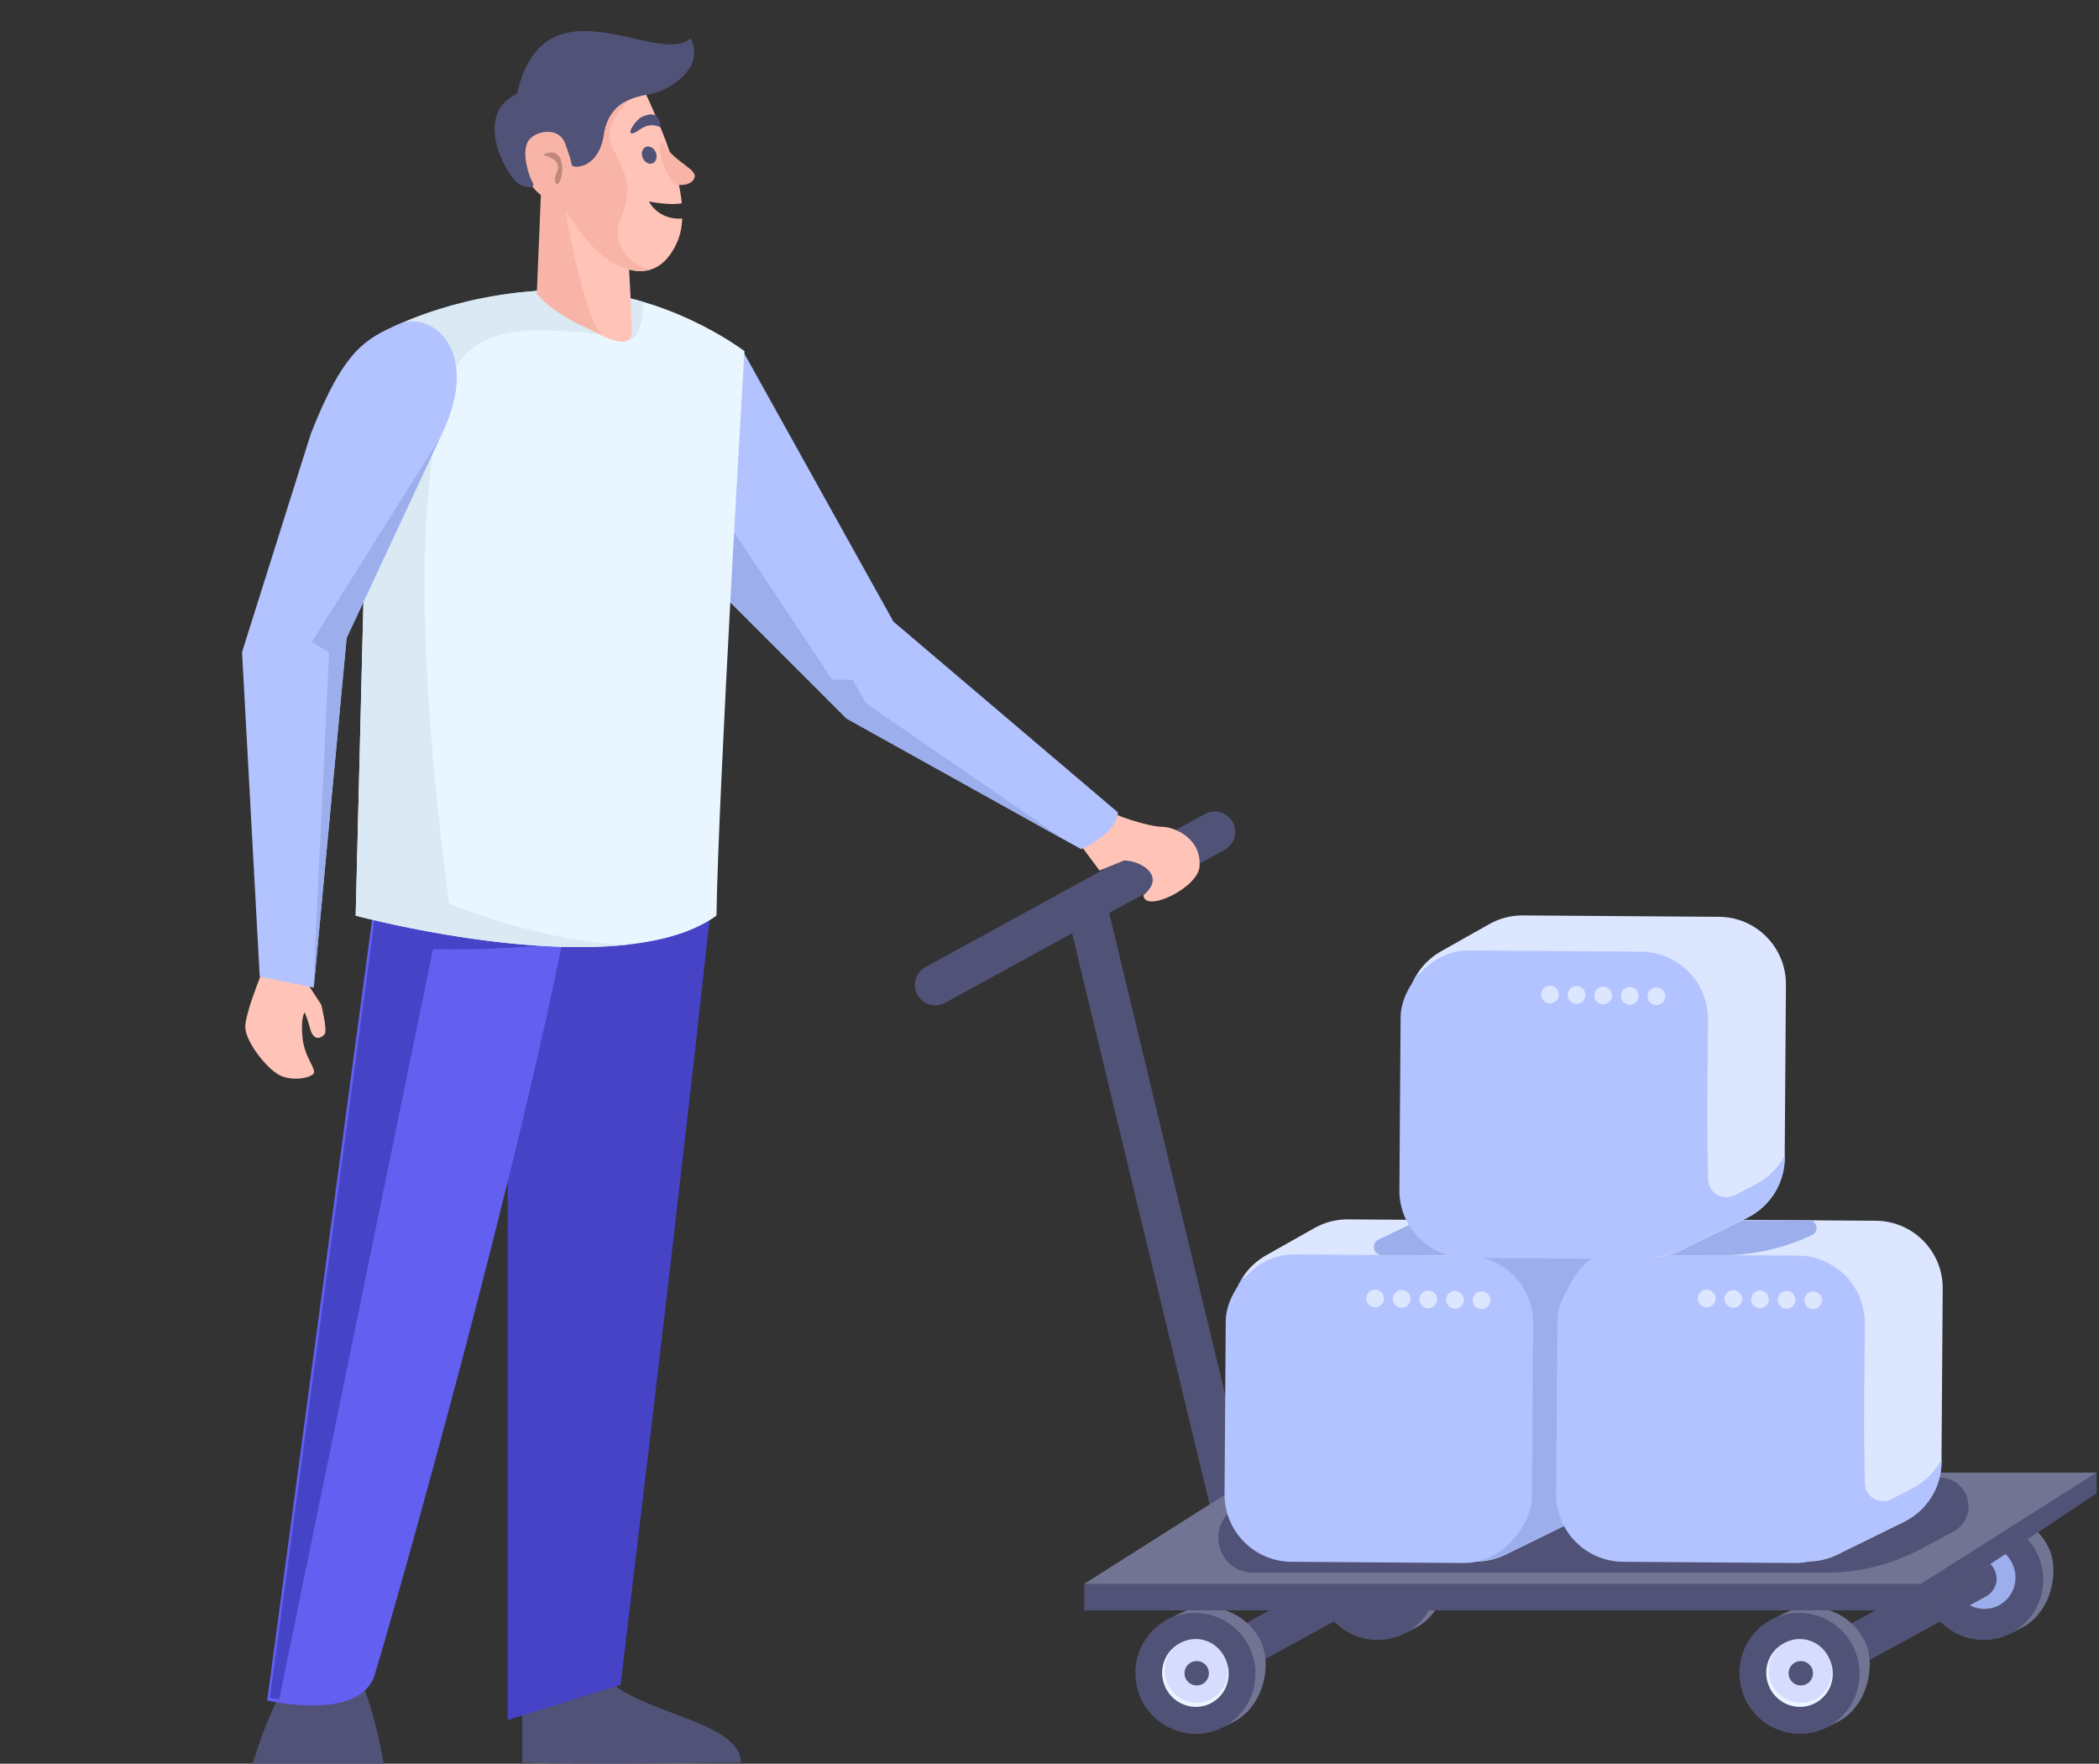 <svg width="288" height="242" viewBox="0 0 288 242" fill="none" xmlns="http://www.w3.org/2000/svg">
<rect x="0" y="0" width="288" height="242" fill="#333333" stroke="none"/>
<path d="M101.655 241.847C101.655 236.423 88.763 235.132 84.052 231H71.655V241.847C81.325 242.191 95.209 241.847 101.655 241.847Z" fill="#515277"/>
<path d="M34.655 242C34.655 242 37.614 231.931 40.82 229.21C44.025 226.488 45.505 229.21 47.97 229.21C50.436 229.21 52.655 242 52.655 242H34.655Z" fill="#515277"/>
<path d="M69.655 236L85.144 231.178C85.144 231.178 93.097 165.487 97.266 127C98.409 116.457 89.822 107.956 90.155 103.405C91.704 82.244 69.655 103.405 69.655 103.405V236Z" fill="#4643C6"/>
<path d="M36.655 233.325L51.398 123.607C51.398 123.607 85.13 84.173 78.884 120.12C72.637 156.066 53.397 223.399 51.398 229.838C49.399 236.276 36.655 233.325 36.655 233.325Z" fill="#6360F1"/>
<path fill-rule="evenodd" clip-rule="evenodd" d="M51.729 123.732L37.041 232.911C37.041 232.911 37.521 233.022 38.309 233.154L59.413 130.222C59.413 130.222 67.401 130.515 77.376 129.455C78.029 126.22 78.614 123.14 79.115 120.262C85.339 84.491 51.729 123.732 51.729 123.732Z" fill="#4644C6"/>
<path d="M33.66 141.033C33.517 138.905 36.941 131 36.941 131L41.079 133.28L44.075 137.841C44.075 137.841 44.94 141.326 44.558 141.869C44.176 142.412 43.026 143.029 42.52 141.033C42.153 139.588 41.792 138.905 41.792 138.905C41.792 138.905 41.221 139.665 41.507 142.402C41.792 145.138 43.457 146.69 43.029 147.298C42.601 147.906 40.223 148.362 38.511 147.602C36.798 146.842 33.802 143.162 33.66 141.033Z" fill="#FFC4B7"/>
<path d="M166.688 114.141L128.326 135.142" stroke="#515277" stroke-width="5.6" stroke-linecap="round" stroke-linejoin="round"/>
<path d="M159.408 113.441C157.728 113.441 152.688 111.9 151.288 110.78C149.888 109.66 147.647 115.121 147.647 115.121L150.868 119.449L154.228 118.061C156.468 118.061 160.108 120.161 156.888 122.821C157.028 125.341 164.378 121.841 164.588 118.901C164.868 114.981 161.088 113.441 159.408 113.441Z" fill="#FFC4B7"/>
<path d="M122.586 85.288L101.865 48.045L93.464 75.907L116.146 98.588L148.348 116.509C152.026 114.801 153.388 112.729 153.388 111.469L122.586 85.288Z" fill="#B2C3FF"/>
<path fill-rule="evenodd" clip-rule="evenodd" d="M99.205 56.868V70.727L114.186 93.268H116.986L118.806 96.488L146.024 115.216L116.146 98.588L93.465 75.907L99.205 56.868Z" fill="#9CAEEC"/>
<rect width="18.201" height="16.605" rx="8.302" transform="matrix(-0.896 0.444 0.444 0.896 194.201 204.835)" fill="#727494"/>
<ellipse rx="8.222" ry="8.302" transform="matrix(-0.896 0.444 0.444 0.896 188.942 216.703)" fill="#515277"/>
<ellipse rx="4.311" ry="4.391" transform="matrix(-0.896 0.444 0.444 0.896 189.051 216.382)" fill="#515277"/>
<circle r="1.676" transform="matrix(-0.896 0.444 0.444 0.896 189.121 216.704)" fill="#515277"/>
<rect width="18.201" height="16.605" rx="8.302" transform="matrix(-0.896 0.444 0.444 0.896 277.366 204.834)" fill="#727494"/>
<ellipse rx="8.222" ry="8.302" transform="matrix(-0.896 0.444 0.444 0.896 272.107 216.703)" fill="#515277"/>
<ellipse rx="4.311" ry="4.391" transform="matrix(-0.896 0.444 0.444 0.896 272.216 216.381)" fill="#9CAEEC"/>
<circle r="1.676" transform="matrix(-0.896 0.444 0.444 0.896 272.286 216.703)" fill="#515277"/>
<path d="M149.188 124.77L169.767 210.244" stroke="#515277" stroke-width="5.6" stroke-linecap="round" stroke-linejoin="round"/>
<path d="M187.97 216.595L163.888 229.756" stroke="#515277" stroke-width="5.6" stroke-linecap="round" stroke-linejoin="round"/>
<path d="M271.135 216.595L247.053 229.756" stroke="#515277" stroke-width="5.6" stroke-linecap="round" stroke-linejoin="round"/>
<rect width="18.201" height="16.605" rx="8.302" transform="matrix(-0.896 0.444 0.444 0.896 252.164 217.715)" fill="#727494"/>
<ellipse rx="8.222" ry="8.302" transform="matrix(-0.896 0.444 0.444 0.896 246.905 229.583)" fill="#515277"/>
<ellipse rx="4.55" ry="4.63" transform="matrix(-0.896 0.444 0.444 0.896 246.905 229.583)" fill="#EAF6FF"/>
<ellipse rx="4.311" ry="4.391" transform="matrix(-0.896 0.444 0.444 0.896 247.013 229.262)" fill="#D6DCFE"/>
<circle r="1.676" transform="matrix(-0.896 0.444 0.444 0.896 247.084 229.584)" fill="#515277"/>
<rect width="18.201" height="16.605" rx="8.302" transform="matrix(-0.896 0.444 0.444 0.896 169.279 217.715)" fill="#727494"/>
<ellipse rx="8.222" ry="8.302" transform="matrix(-0.896 0.444 0.444 0.896 164.02 229.583)" fill="#515277"/>
<ellipse rx="4.55" ry="4.63" transform="matrix(-0.896 0.444 0.444 0.896 164.02 229.583)" fill="#EAF6FF"/>
<ellipse rx="4.311" ry="4.391" transform="matrix(-0.896 0.444 0.444 0.896 164.129 229.262)" fill="#D6DCFE"/>
<circle r="1.676" transform="matrix(-0.896 0.444 0.444 0.896 164.199 229.584)" fill="#515277"/>
<path d="M53.155 45.5C53.155 45.5 63.433 39.785 77.363 39.785C91.294 39.785 102.145 48.185 102.145 48.185C102.145 48.185 98.553 108.523 98.305 125.634C84.872 135.346 48.802 125.634 48.802 125.634L49.782 85.977L50.272 66.149L53.155 45.5Z" fill="#EAF6FF"/>
<path fill-rule="evenodd" clip-rule="evenodd" d="M83.155 46C63.155 43.5 60.475 47.299 58.655 69C56.835 90.701 61.655 124 61.655 124C61.655 124 73.891 129.183 85.991 129.625C70.04 131.352 48.802 125.634 48.802 125.634L49.782 85.977L50.272 66.149L53.655 45C53.655 45 63.433 39.785 77.363 39.785C81.332 39.785 85.052 40.467 88.341 41.442C88.331 41.539 88.321 41.635 88.31 41.731C87.95 45.137 87.622 48.233 83.155 46Z" fill="#DAE9F4"/>
<path d="M172.849 202.054H287.656V204.854L263.574 220.955H160.528L148.768 217.315L172.849 202.054Z" fill="#727494"/>
<path d="M287.656 202.054V204.854L263.574 220.955V217.315L287.656 202.054Z" fill="#515277"/>
<path d="M148.768 217.315H263.574V220.955H148.768V217.315Z" fill="#515277"/>
<path d="M268.022 210.132C271.615 208.206 270.246 202.757 266.169 202.757H178.438C177.653 202.757 176.88 202.951 176.189 203.321L169.672 206.815C165.31 209.154 166.972 215.771 171.922 215.771H250.682C255.161 215.771 259.569 214.663 263.516 212.547L268.022 210.132Z" fill="#515277"/>
<path d="M221.053 176.804C221.09 171.701 216.982 167.534 211.879 167.498L184.96 167.306C183.347 167.294 181.759 167.705 180.354 168.498L173.732 172.233C169.544 174.596 167.867 179.776 169.878 184.144L179.441 204.926C180.589 207.421 182.788 209.276 185.441 209.988L200.132 213.929C202.293 214.509 204.591 214.285 206.6 213.298L215.716 208.821C218.858 207.278 220.858 204.093 220.883 200.593L221.053 176.804Z" fill="#DCE6FF"/>
<path fill-rule="evenodd" clip-rule="evenodd" d="M221.056 178.92L220.902 200.552C220.877 204.051 218.876 207.237 215.735 208.78L206.618 213.257C204.61 214.243 202.311 214.468 200.15 213.888L185.459 209.947C182.806 209.235 180.608 207.38 179.459 204.885L169.896 184.103C168.568 181.217 168.849 177.977 170.4 175.429L190.975 172.575C192.666 172.34 194.389 172.579 195.953 173.264L209.89 179.371C210.048 179.44 210.153 179.592 210.164 179.764C210.29 181.835 212.44 183.147 214.339 182.313L220.388 179.655C220.639 179.545 220.844 179.349 220.965 179.103L221.056 178.92Z" fill="#9CAEEC"/>
<path d="M220.64 169.815C220.669 169.022 220.034 168.363 219.24 168.363L204.031 168.363C201.296 168.363 199.402 171.092 200.358 173.653L209.653 198.564C210.039 199.597 210.236 200.691 210.236 201.794L210.236 208.242C210.236 209.699 211.77 210.647 213.073 209.995L216.297 208.383C218.128 207.468 219.313 205.627 219.389 203.582L220.64 169.815Z" fill="#9CAEEC"/>
<rect width="42.176" height="42.176" rx="9.241" transform="matrix(-1 -0.007 -0.007 1 210.422 172.345)" fill="#B2C3FF"/>
<circle r="1.217" transform="matrix(-1 -0.017 -0.017 1 203.279 178.408)" fill="#DCE6FF"/>
<circle r="1.217" transform="matrix(-1 -0.017 -0.017 1 199.628 178.346)" fill="#DCE6FF"/>
<circle r="1.217" transform="matrix(-1 -0.017 -0.017 1 195.978 178.285)" fill="#DCE6FF"/>
<circle r="1.217" transform="matrix(-1 -0.017 -0.017 1 192.327 178.224)" fill="#DCE6FF"/>
<circle r="1.217" transform="matrix(-1 -0.017 -0.017 1 188.676 178.163)" fill="#DCE6FF"/>
<path d="M266.557 176.804C266.594 171.701 262.486 167.534 257.383 167.498L230.464 167.306C228.851 167.294 227.263 167.705 225.858 168.497L219.236 172.233C215.047 174.595 213.371 179.776 215.382 184.144L224.945 204.925C226.093 207.421 228.292 209.276 230.945 209.987L245.636 213.929C247.797 214.509 250.095 214.284 252.104 213.298L261.22 208.821C264.362 207.278 266.362 204.092 266.387 200.592L266.557 176.804Z" fill="#DCE6FF"/>
<path fill-rule="evenodd" clip-rule="evenodd" d="M266.408 200.213L266.405 200.551C266.38 204.051 264.38 207.237 261.238 208.78L252.122 213.257C250.113 214.243 247.815 214.467 245.654 213.888L230.963 209.946C228.31 209.235 226.111 207.38 224.963 204.884L215.4 184.103C213.396 179.749 215.054 174.589 219.212 172.216L235.635 172.216C237.829 172.216 239.93 173.099 241.464 174.668L253.072 186.536C254.728 188.228 255.67 190.491 255.706 192.858L255.867 203.485C255.895 205.356 257.88 206.545 259.543 205.686L262.431 204.195C264.156 203.305 265.537 201.904 266.408 200.213Z" fill="#B2C3FF"/>
<rect width="42.176" height="42.176" rx="9.241" transform="matrix(-1 -0.007 -0.007 1 255.926 172.345)" fill="#B2C3FF"/>
<circle r="1.217" transform="matrix(-1 -0.017 -0.017 1 248.783 178.408)" fill="#DCE6FF"/>
<circle r="1.217" transform="matrix(-1 -0.017 -0.017 1 245.132 178.346)" fill="#DCE6FF"/>
<circle r="1.217" transform="matrix(-1 -0.017 -0.017 1 241.481 178.285)" fill="#DCE6FF"/>
<circle r="1.217" transform="matrix(-1 -0.017 -0.017 1 237.831 178.224)" fill="#DCE6FF"/>
<circle r="1.217" transform="matrix(-1 -0.017 -0.017 1 234.18 178.163)" fill="#DCE6FF"/>
<path d="M248.654 169.437C249.665 168.952 249.32 167.433 248.198 167.433H194.92C194.752 167.433 194.587 167.471 194.435 167.543L189.143 170.084C188.068 170.6 188.436 172.214 189.627 172.214H236.454C240.677 172.214 244.847 171.265 248.654 169.437Z" fill="#9CAEEC"/>
<path d="M245.044 135.101C245.08 129.997 240.973 125.831 235.87 125.794L208.95 125.602C207.337 125.591 205.75 126.002 204.345 126.794L197.723 130.529C193.534 132.892 191.858 138.072 193.868 142.441L203.432 163.222C204.58 165.717 206.779 167.572 209.432 168.284L224.123 172.225C226.284 172.805 228.582 172.581 230.59 171.595L239.707 167.117C242.849 165.575 244.849 162.389 244.874 158.889L245.044 135.101Z" fill="#DCE6FF"/>
<path fill-rule="evenodd" clip-rule="evenodd" d="M244.894 158.51L244.892 158.848C244.867 162.348 242.867 165.534 239.725 167.076L230.608 171.554C228.6 172.54 226.302 172.764 224.14 172.184L209.449 168.243C206.797 167.531 204.598 165.676 203.449 163.181L193.886 142.4C192.558 139.514 192.839 136.273 194.39 133.725L212.935 131.153C215.838 130.75 218.761 131.749 220.811 133.844L231.559 144.833C233.214 146.525 234.157 148.788 234.193 151.155L234.353 161.782C234.381 163.653 236.366 164.841 238.029 163.983L240.917 162.492C242.642 161.601 244.024 160.201 244.894 158.51Z" fill="#B2C3FF"/>
<rect width="42.176" height="42.176" rx="9.241" transform="matrix(-1 -0.007 -0.007 1 234.413 130.642)" fill="#B2C3FF"/>
<circle r="1.217" transform="matrix(-1 -0.017 -0.017 1 227.27 136.704)" fill="#DCE6FF"/>
<circle r="1.217" transform="matrix(-1 -0.017 -0.017 1 223.619 136.643)" fill="#DCE6FF"/>
<circle r="1.217" transform="matrix(-1 -0.017 -0.017 1 219.968 136.582)" fill="#DCE6FF"/>
<circle r="1.217" transform="matrix(-1 -0.017 -0.017 1 216.318 136.52)" fill="#DCE6FF"/>
<circle r="1.217" transform="matrix(-1 -0.017 -0.017 1 212.667 136.459)" fill="#DCE6FF"/>
<path d="M43.046 135.509L47.56 87.538L60.655 59.5C66.156 48 59.155 42.5 54.656 44.5C50.156 46.5 47.187 47.964 42.655 59.5L33.211 89.478L35.636 134.001L43.046 135.509Z" fill="#B2C3FF"/>
<path fill-rule="evenodd" clip-rule="evenodd" d="M60.27 60.255L42.781 88.088L45.155 89.5L42.988 135.498L43.046 135.51L47.56 87.538L60.27 60.255Z" fill="#9CAEEC"/>
<path fill-rule="evenodd" clip-rule="evenodd" d="M93.611 29.98C93.558 31.171 93.339 32.246 92.927 33.184C90.913 37.764 87.535 37.902 84.309 36.192C81.628 34.772 80.953 30.019 80.51 26.898C80.314 25.513 80.163 24.45 79.903 24.142C79.58 23.761 78.617 24.072 77.448 24.45C75.548 25.064 73.102 25.854 71.963 24.142C70.123 21.377 70.017 16.638 72.194 14.349C74.371 12.059 82.377 5.008 88.252 12.114C91.042 18.001 93.134 23.518 93.549 27.886C92.069 28.218 89.24 27.695 89.028 27.647C90.291 29.798 92.428 30.102 93.611 29.98Z" fill="#FFC4B7"/>
<path d="M73.655 40.336L74.955 25.893L85.933 31.437C85.933 31.437 86.655 40.774 86.655 45.589C86.655 50.403 73.655 40.336 73.655 40.336Z" fill="#FFC4B7"/>
<path d="M85.155 30C89.243 20.7 77.655 20.5 88.252 12.114C82.377 5.008 74.372 12.059 72.194 14.349C70.017 16.638 70.123 21.377 71.963 24.142C73.804 26.908 75.26 27.765 76.541 27.444C77.388 28.444 80.438 34.142 84.309 36.193C85.975 37.075 87.683 37.465 89.221 37.005C86.493 36.379 83.632 33.464 85.155 30Z" fill="#F8B5A7"/>
<path d="M86.802 18.298C87.703 18.132 88.655 16.5 90.655 17.5C90.439 15.213 89.111 15.598 88.155 16C87.199 16.402 85.9 18.464 86.802 18.298Z" fill="#515277"/>
<path d="M89.371 12.878C85.908 13.451 83.728 14.486 82.916 18.029C82.337 23.24 78.588 23.168 78.462 22.642C78.336 22.116 78.267 21.64 77.502 19.6C76.736 17.56 73.912 17.791 72.699 19.07C71.347 20.497 72.546 24.173 73.087 25.043C73.627 25.913 71.826 25.863 70.938 25.043C68.857 23.122 65.208 15.48 70.938 12.878C74.604 -3.529 90.415 9.299 94.74 5.271C96.977 9.597 91.259 12.566 89.371 12.878Z" fill="#515277"/>
<path d="M76.393 23.617C77.034 22.336 75.946 21.678 74.504 21.252C76.905 19.972 77.47 22.602 76.99 24.363C76.51 26.124 75.753 24.898 76.393 23.617Z" fill="#C0877B"/>
<path d="M95.169 24.632C96.093 23.23 92.752 22.588 90.92 19.56C89.663 19.271 91.699 25.078 92.614 25.288C93.528 25.498 94.672 25.388 95.169 24.632Z" fill="#F8B5A7"/>
<ellipse cx="89.081" cy="21.282" rx="0.974" ry="1.217" transform="rotate(-21.809 89.081 21.282)" fill="#515277"/>
<path d="M82.655 45.893C80.638 44.877 77.689 30.655 77.689 28.914L74.333 23.893L73.655 40.233C74.224 41.249 77.317 43.919 82.655 45.893Z" fill="#F8B5A7"/>
</svg>
